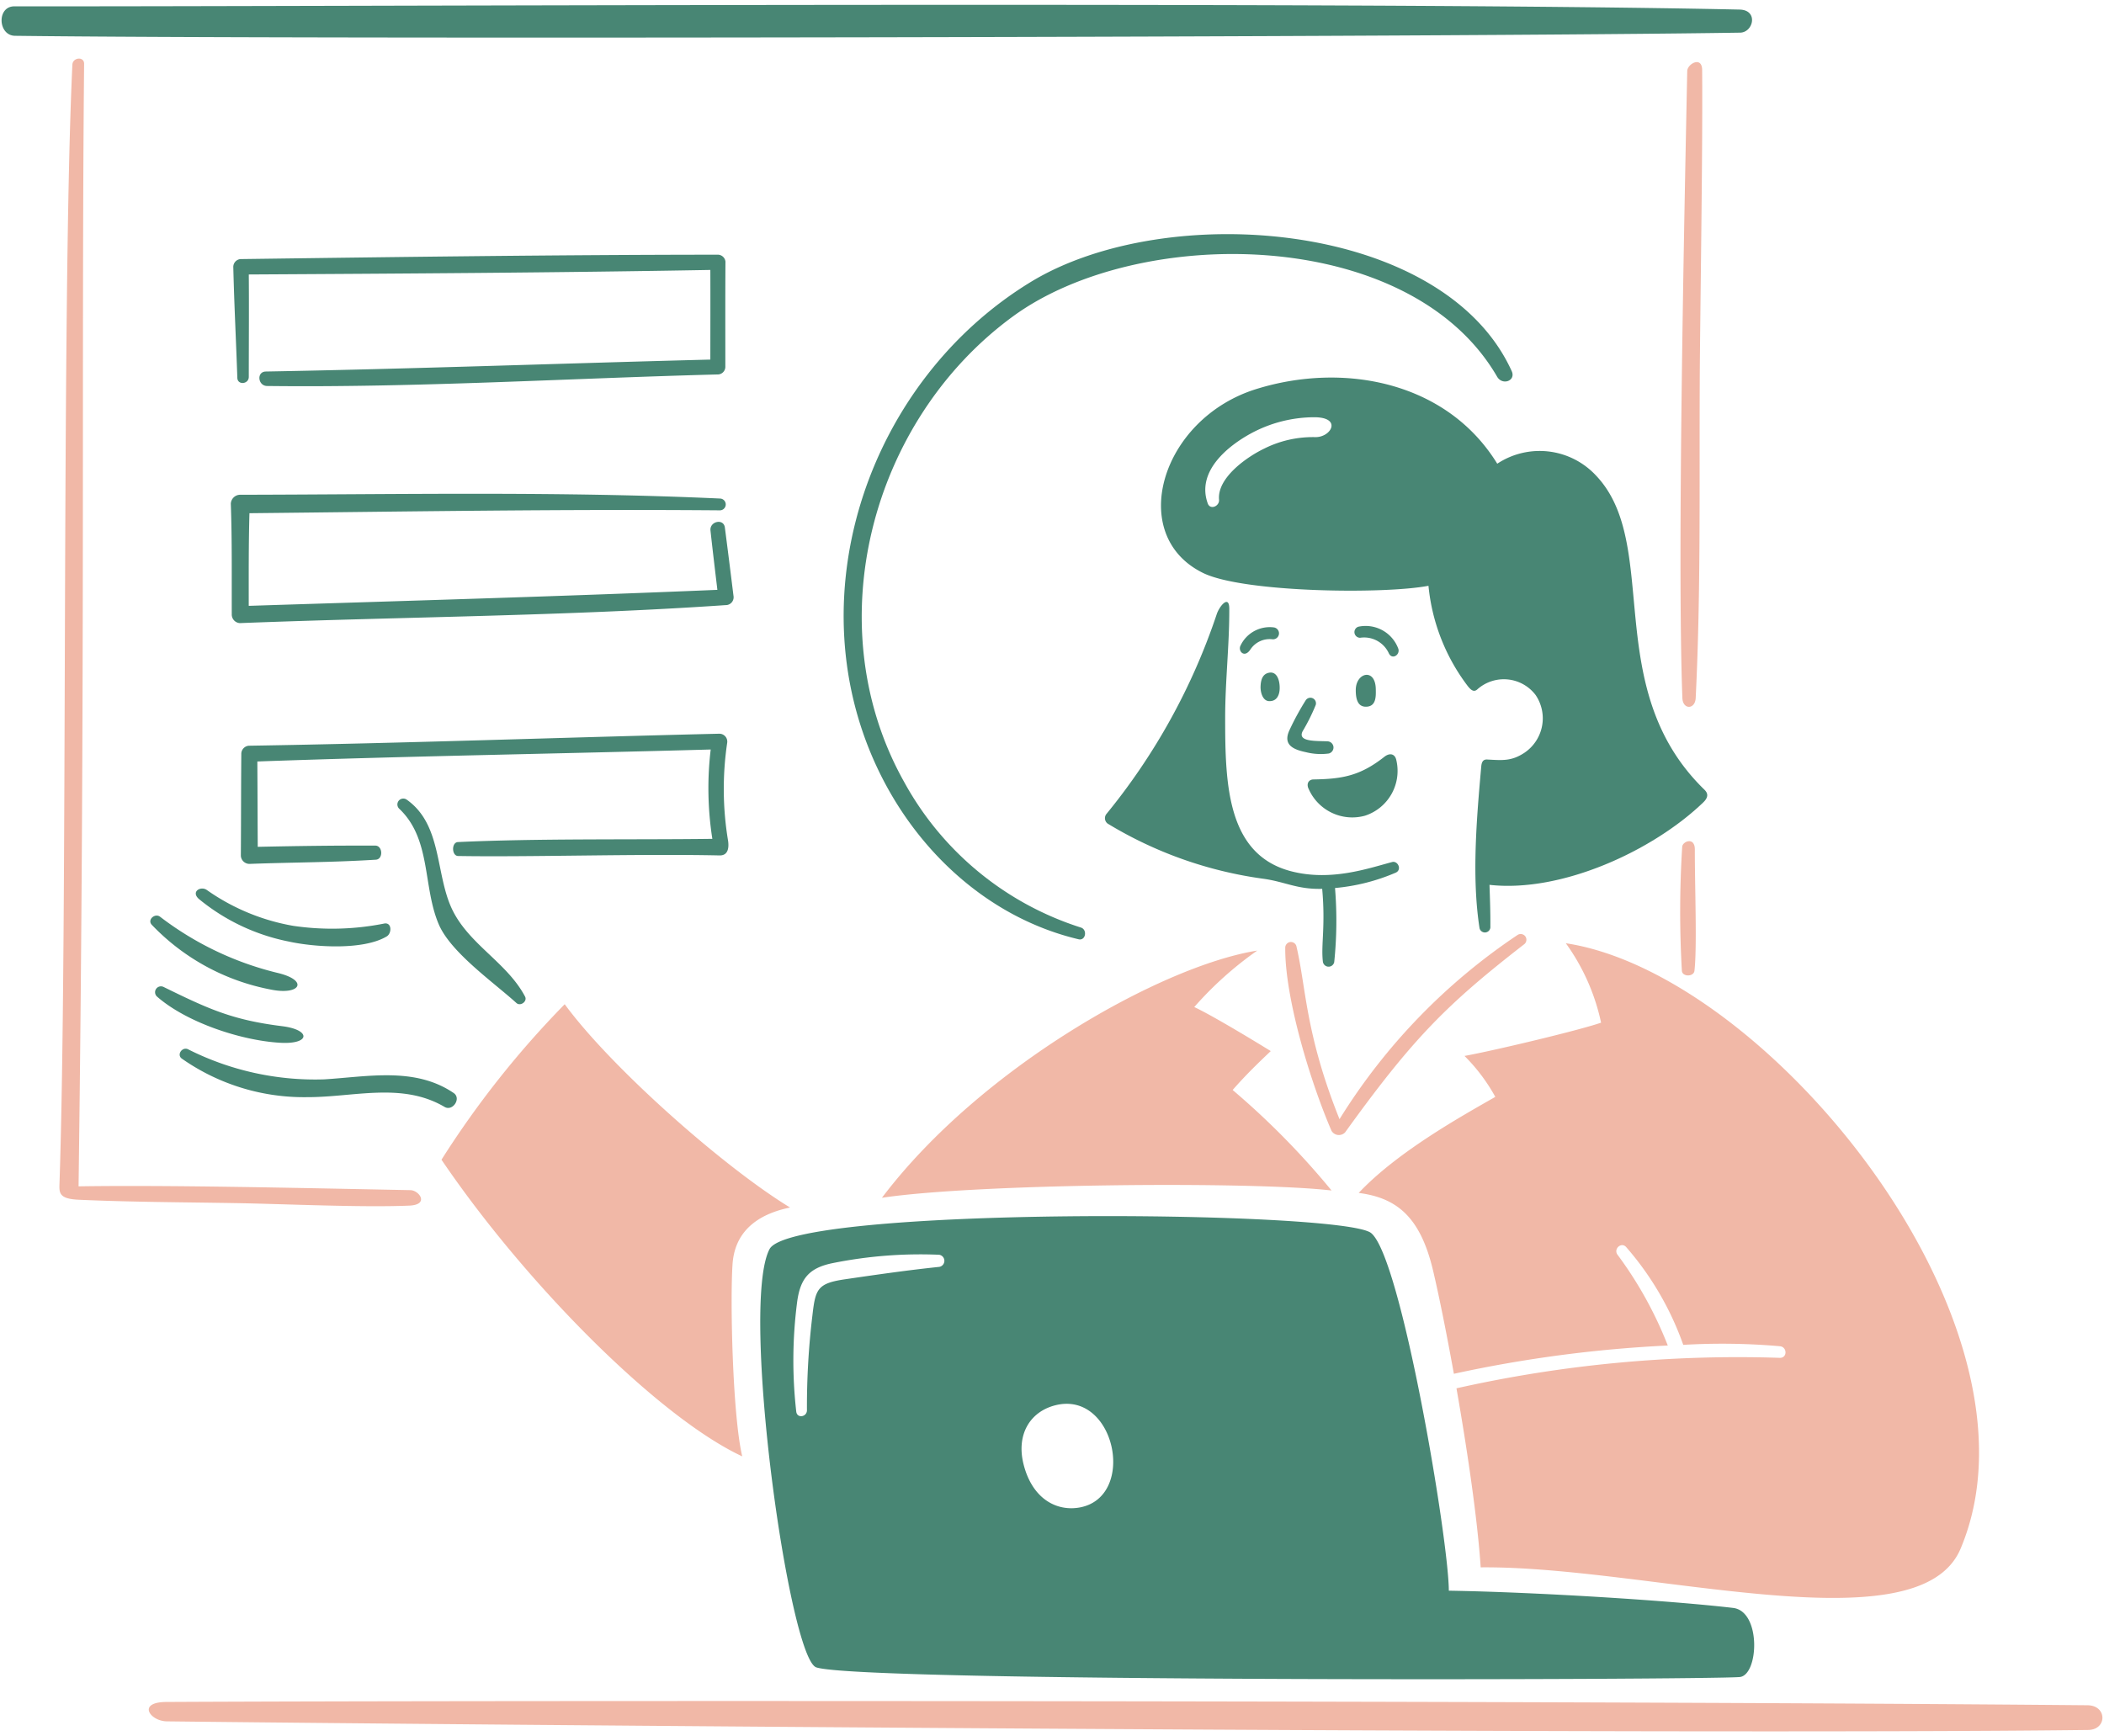 <svg xmlns="http://www.w3.org/2000/svg" width="332" height="274" fill="none" viewBox="0 0 332 274"><g fill-rule="evenodd" clip-path="url(#clip0_92_6134)" clip-rule="evenodd"><path fill="#488674" d="M274.576 5.153C230.32 5.85 47.981 6.23 2.373 5.65-.335 5.616-.54 1 2.263 1c47.013.058 209.535-.838 272.224.51 3.018.061 2.198 3.61.089 3.643ZM220.269 137.705a31.238 31.238 0 0 1-9.61 2.437 63.427 63.427 0 0 1-.126 11.692.906.906 0 0 1-.921.722.907.907 0 0 1-.867-.786c-.318-2.658.425-5.536-.111-11.498-3.976.108-5.839-1.125-9.333-1.599a63.857 63.857 0 0 1-24.529-8.704 1.068 1.068 0 0 1-.206-1.484A99.846 99.846 0 0 0 192.01 96.88c.454-1.3 1.958-3.048 1.965-.81.019 5.74-.651 11.476-.651 17.223 0 10.432.277 21.59 10.44 24.212 6.232 1.603 12.032-.43 15.89-1.46.916-.254 1.596 1.186.615 1.66Z"/><path fill="#488674" d="M205.557 115.386c-.891 1.726 2.146 1.522 3.966 1.608a.982.982 0 0 1 .892.891.98.98 0 0 1-.73 1.027 9.544 9.544 0 0 1-3.606-.204c-2.104-.437-3.711-1.212-2.565-3.57a41.361 41.361 0 0 1 2.519-4.619.879.879 0 0 1 1.578.741 30.318 30.318 0 0 1-2.054 4.126ZM217.092 108.741c.02 1.091.102 2.745-1.506 2.788-1.296.036-1.66-1.11-1.653-2.642.007-2.759 3.093-3.527 3.159-.146ZM201.926 108.671c-.027 1.044-.471 2.028-1.676 1.979-1.007-.041-1.369-1.401-1.34-2.297.043-1.322.459-1.997 1.296-2.181 1.283-.282 1.756 1.19 1.72 2.499ZM200.762 100.885a3.637 3.637 0 0 0-3.472 1.636c-.931 1.377-1.928.246-1.574-.57a5.101 5.101 0 0 1 5.304-2.934.943.943 0 0 1-.258 1.868ZM214.61 100.651a.9.9 0 0 1-.878-.757.893.893 0 0 1 .606-.988 5.497 5.497 0 0 1 6.317 3.496c.28.974-1.02 1.773-1.513.68a4.287 4.287 0 0 0-4.532-2.431ZM206.511 124.531a7.523 7.523 0 0 0 8.871 4.2 7.432 7.432 0 0 0 4.93-8.86c-.208-.85-.969-1.146-1.884-.425-3.827 3.016-6.659 3.487-11.181 3.561-.734.012-1.164.67-.736 1.524ZM82.85 157.271c.404.766-.728 1.589-1.36 1.02-3.66-3.314-10.362-7.99-12.252-12.41-2.55-5.95-1.158-13.401-6.204-18.216a.93.93 0 0 1 .467-1.629.928.928 0 0 1 .674.159c5.576 3.922 4.519 11.601 7.101 17.17 2.618 5.639 8.704 8.481 11.574 13.906ZM45.557 148.587a32.107 32.107 0 0 1-14.161-6.705c-1.314-1.157.26-2.091 1.219-1.443a33.66 33.66 0 0 0 13.644 5.67 42.04 42.04 0 0 0 14.426-.371c1.171-.156 1.146 1.557.34 2.04-3.665 2.202-11.354 1.715-15.468.809ZM23.941 145.937c-.727-.797.497-1.856 1.296-1.278a49.768 49.768 0 0 0 18.397 8.84c5.216 1.19 3.769 3.631-.913 2.665a35.01 35.01 0 0 1-18.78-10.227ZM44.205 164.565c-6.196-.358-14.778-3.214-19.43-7.291a.928.928 0 0 1 1.012-1.53c7.07 3.465 10.841 5.224 18.743 6.205 4.587.571 4.452 2.894-.325 2.616ZM71.592 172.498c1.246.85-.17 2.942-1.44 2.191-6.701-3.946-14.332-1.53-21.612-1.542a33.577 33.577 0 0 1-19.86-6.091c-.839-.627.084-1.882.97-1.476a44.525 44.525 0 0 0 21.49 4.76c6.88-.416 14.336-2.007 20.452 2.158Z"/><path fill="#F1B8A7" d="M329.496 273.015c-68.043.828-261.776-.877-303.158-1.36-2.665-.03-4.78-3.039-.076-3.06 53.21-.273 223.993-.209 303.135.521 3.116.02 3.125 3.862.099 3.899ZM198.383 150.017c-14.96 2.38-43.615 18.375-59.219 39.012 14.79-2.239 58.412-2.622 70.948-1.151a124.132 124.132 0 0 0-15.606-15.861c2.176-2.494 4.222-4.434 6.013-6.141-3.582-2.21-9.471-5.736-12.07-6.949a55.93 55.93 0 0 1 9.934-8.91ZM231.093 166.643a28.54 28.54 0 0 1 4.859 6.46c-5.245 3.005-15.416 8.634-21.555 15.157 5.862.768 9.69 3.613 11.73 12.24.877 3.701 2.088 9.639 3.288 16.305a203.655 203.655 0 0 1 33.752-4.463 61.69 61.69 0 0 0-7.92-14.314c-.701-.926.598-2.103 1.371-1.203a47.574 47.574 0 0 1 8.992 15.415c5.086-.3 10.188-.228 15.264.216 1.156.131 1.17 1.86-.027 1.831a203.1 203.1 0 0 0-51.024 4.808c1.709 9.744 3.317 20.633 3.822 28.257 26.35-.257 69.098 12.764 75.723-2.943 14.837-35.174-30.226-90.691-62.29-95.552a33.227 33.227 0 0 1 5.564 12.536c-3.512 1.219-16.942 4.417-21.549 5.25ZM211.368 176.622c-5.389-13.449-5.243-20.608-6.78-27.2a.89.89 0 0 0-.339-.573.892.892 0 0 0-1.23.128.895.895 0 0 0-.214.63c-.054 7.958 4 21.213 7.293 28.834a1.35 1.35 0 0 0 2.161.255c10.664-14.809 15.992-20.159 28.22-29.657a.904.904 0 0 0 .234-1.228.903.903 0 0 0-1.219-.28 95.385 95.385 0 0 0-28.126 29.091ZM124.666 190.564c-10.489-6.396-28.27-22.129-35.559-32.083a148.864 148.864 0 0 0-19.443 24.536c13.27 19.571 34.286 40.683 47.456 46.817-1.53-6.525-1.919-24.56-1.53-30.317.389-5.756 4.728-8.058 9.076-8.953ZM64.563 190.266c3.254-.136 1.58-2.417.194-2.444-18.53-.364-38.39-.817-52.36-.599 1.079-80.728.433-131.665.875-177.152.012-1.205-1.795-1.02-1.85.128-1.764 36.98-.68 136.566-2.04 176.749-.047 1.377.048 2.256 3.026 2.388 8.342.374 16.472.39 24.861.534 7.71.134 19.822.709 27.294.396ZM267.573 110.14c.818-16.575.563-33.37.638-49.98.044-9.82.489-36.183.379-49.121-.019-2.241-2.329-.964-2.353.17-.447 21.969-1.605 76.824-.765 98.955.071 1.863 2.018 1.836 2.101-.024Z"/><path fill="#488674" d="M39.258 59.48c0-5.389.046-10.775 0-16.164 24.273-.139 48.56-.277 72.83-.715.02 4.715 0 9.431 0 14.147-23.183.593-46.89 1.467-70.142 1.884-1.498.027-1.255 2.264.194 2.283 23.478.284 47.678-1.214 71.23-1.824a1.213 1.213 0 0 0 1.084-1.283c0-5.507-.018-11.015.019-16.521a1.224 1.224 0 0 0-1.295-1.092c-25.077.016-50.17.357-75.248.692a1.246 1.246 0 0 0-1.115 1.321c.14 5.814.436 11.614.636 17.425.029 1.181 1.806 1.015 1.807-.153ZM37.844 98.337c25.35-.99 51.45-1.105 76.646-2.84a1.243 1.243 0 0 0 1.251-1.466 1692.36 1692.36 0 0 0-1.36-10.778c-.195-1.491-2.432-.981-2.269.483.34 3.12.717 6.237 1.088 9.35-24.613 1.038-49.443 1.74-73.95 2.526 0-4.874-.026-9.755.112-14.62 24.777-.257 49.13-.658 74.179-.454a.93.93 0 0 0 .094-1.86c-25.147-1.158-50.398-.648-75.65-.597a1.486 1.486 0 0 0-1.564 1.415c.209 5.802.13 11.624.151 17.433a1.36 1.36 0 0 0 1.272 1.408ZM112.404 132.381c-12.172.162-27.657-.08-40.144.51-1.045.049-.998 2.181.027 2.198 11.243.192 28.256-.364 41.253-.09 1.436.031 1.502-1.36 1.334-2.394a49.624 49.624 0 0 1-.134-15.334 1.255 1.255 0 0 0-.277-1.042 1.26 1.26 0 0 0-.986-.438c-24.732.585-49.47 1.499-74.2 1.895a1.29 1.29 0 0 0-1.2 1.325c-.045 5.351-.034 10.71-.072 16.054a1.362 1.362 0 0 0 1.401 1.27c7.14-.262 12.762-.222 19.904-.663 1.19-.073 1.09-2.22-.09-2.223-6.695-.019-11.858.054-18.55.193-.026-4.489-.032-8.979-.062-13.469 23.837-.85 47.694-1.224 71.536-1.89a51.687 51.687 0 0 0 .26 14.098ZM170.196 148.232c1.125.267 1.431-1.54.34-1.86a48.568 48.568 0 0 1-27.88-22.992c-13.823-24.688-5.27-57.04 17.187-73.452 19.89-14.537 62.617-14.241 76.394 9.52.833 1.436 2.997.65 2.304-.877-10.772-23.741-54.489-27.141-75.927-14.051-25.244 15.419-36.952 48.766-24.446 76.097 6.29 13.75 17.972 24.286 32.028 27.615Z"/><path fill="#F1B8A7" d="M267.374 153.208c.432-3.665.048-13.43.063-19.144 0-2.05-1.924-1.297-1.994-.438a163.231 163.231 0 0 0-.051 19.585c.077.974 1.87.959 1.982-.003Z"/><path fill="#488674" d="M273.471 253.753c-10.148-1.19-31.19-2.494-44.855-2.72 0-7.846-7.504-52.7-12.279-56.452-4.573-3.594-91.327-4.264-94.909 2.55-4.709 8.969 3.073 64.535 7.371 66.002 6.992 2.38 139.891 1.984 145.69 1.53 3.031-.229 3.463-10.389-1.018-10.91Zm-125.263-53.821c-5.039.527-9.86 1.224-14.885 1.96-4.351.638-4.658 1.549-5.131 5.724a119.388 119.388 0 0 0-.86 14.942c0 1.062-1.546 1.341-1.687.222a71.675 71.675 0 0 1 .13-17.238c.486-3.753 1.87-5.44 5.61-6.203a69.832 69.832 0 0 1 16.811-1.319.968.968 0 0 1 .012 1.912Zm22.212 37.96c-3.596.68-7.49-1.265-8.893-6.749-1.219-4.76 1.02-8.353 4.974-9.364 9.469-2.421 12.929 14.391 3.919 16.113ZM268.714 124.396c-16.167-16.019-6.53-38.478-16.869-49.346a12.134 12.134 0 0 0-15.587-1.87c-7.965-12.952-24.21-16.087-38.041-11.777-15.074 4.697-20.475 23.1-8.374 29.022 6.341 3.104 28.602 3.368 35.562 2.02a31.077 31.077 0 0 0 6.224 15.859c.36.433.863 1.034 1.462.51a6.281 6.281 0 0 1 4.804-1.589 6.285 6.285 0 0 1 4.42 2.463 6.547 6.547 0 0 1 .03 7.3 6.564 6.564 0 0 1-1.81 1.817c-2.079 1.375-3.562 1.175-5.891 1.057-.729-.035-.865.575-.914 1.132-.719 8.099-1.517 17.34-.281 25.395a.866.866 0 0 0 1.722-.197c.017-2.183-.064-4.366-.136-6.55 11.382 1.273 25.793-5.384 33.713-12.995 1.255-1.192.357-1.863-.034-2.251ZM207.48 68.983a17.17 17.17 0 0 0-8.002 1.817c-2.756 1.323-7.434 4.61-7.119 8.058.093 1.034-1.393 1.666-1.779.6-1.861-5.137 3.32-9.15 6.775-11.036a21.078 21.078 0 0 1 10.03-2.575c4.484.005 2.633 3.243.095 3.136Z"/></g><defs><clipPath id="clip0_92_6134"><path fill="#fff" d="M0 0h332v274H0z"/></clipPath></defs></svg>